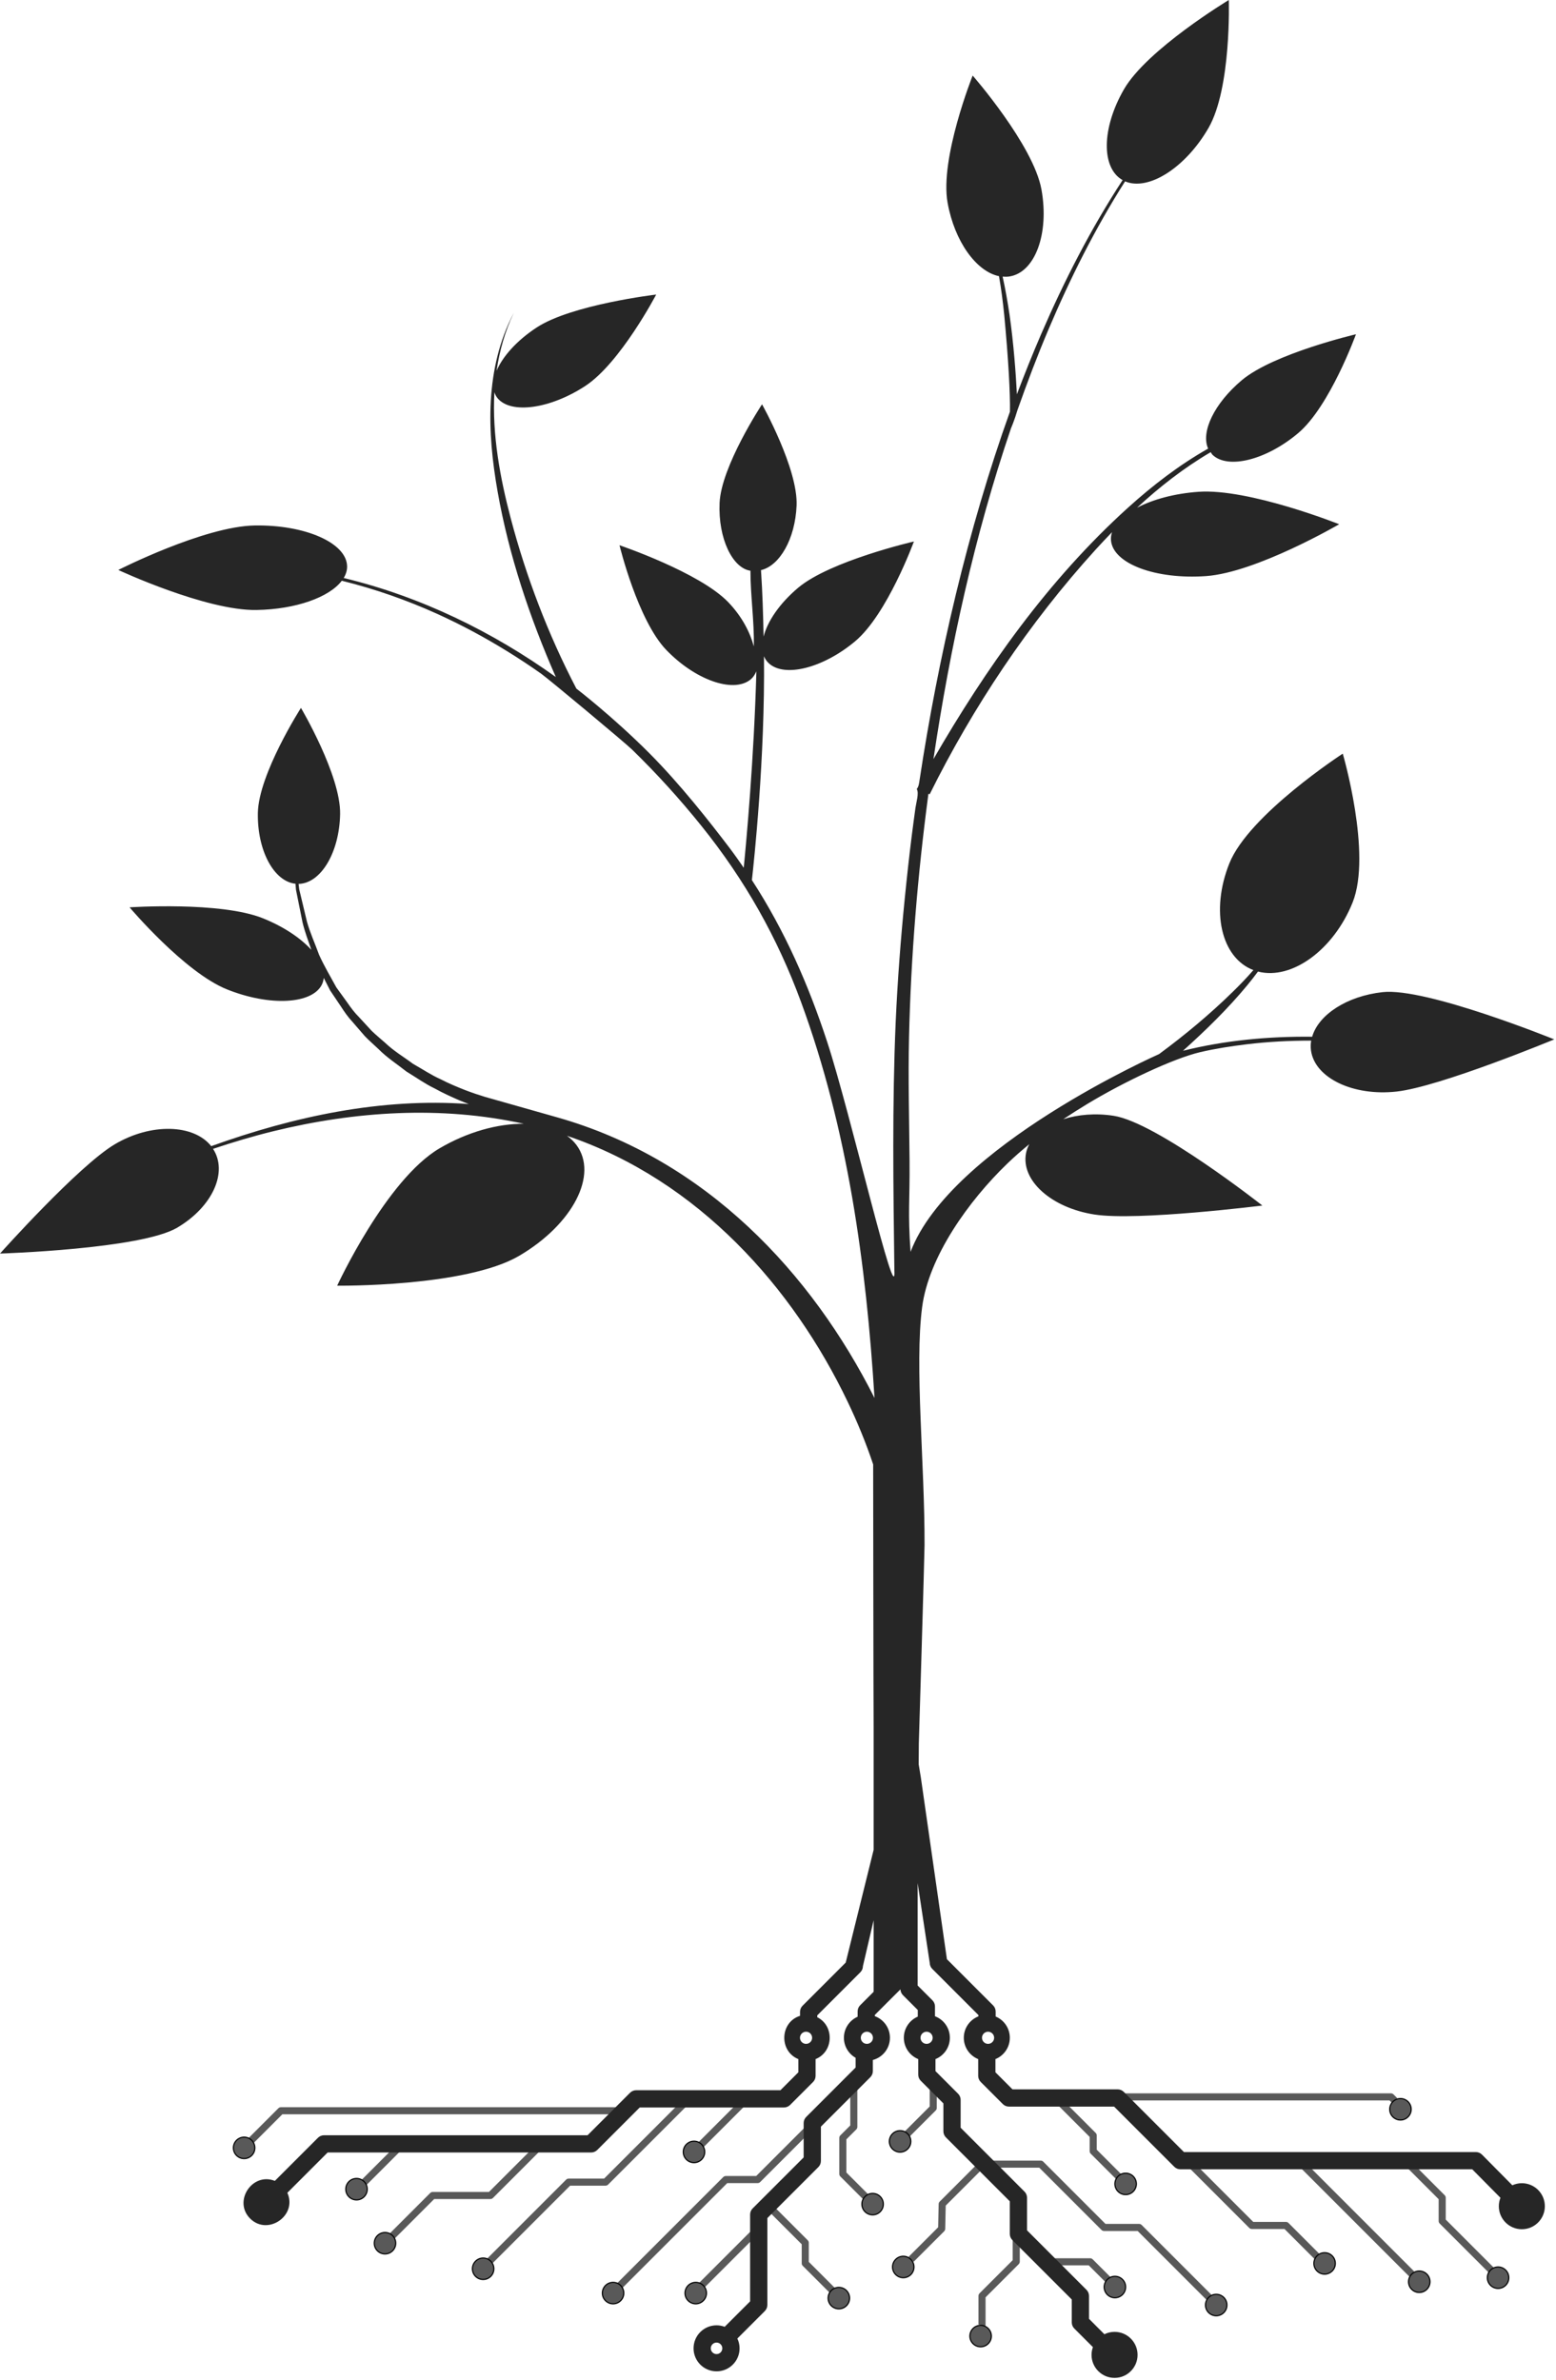 <svg width="100%" height="100%" viewBox="0 0 327 500" style="fill-rule:evenodd;clip-rule:evenodd;stroke-linejoin:round;stroke-miterlimit:2;"><g id="Baum-für-Logo"><g id="Feinwurzeln"><g><path d="M76.97,459.127l8.578,-8.577l-1.052,-1.052l-8.402,8.402l0.876,1.227Z" style="fill:#595959;fill-rule:nonzero;"/><path d="M130.772,442.736l-71.741,0c-0.197,0 -0.386,0.079 -0.525,0.218l-6.247,6.246l1.052,1.052l6.029,-6.029l71.432,0l0,-1.487Z" style="fill:#595959;fill-rule:nonzero;"/><path d="M83.001,470.272l8.247,-8.246l11.817,-0c0.198,-0 0.387,-0.079 0.526,-0.218l10.181,-10.181l-1.051,-1.052l-9.964,9.964l-11.817,-0c-0.197,-0 -0.387,0.078 -0.526,0.217l-8.465,8.465l1.052,1.051Z" style="fill:#595959;fill-rule:nonzero;"/><path d="M103.469,475.563l16.345,-16.346l7.45,0c0.197,0 0.386,-0.078 0.525,-0.217l17.035,-17.035l-1.052,-1.051l-16.817,16.817l-7.449,-0c-0.197,-0 -0.387,0.078 -0.526,0.217l-16.562,16.563l1.051,1.052Z" style="fill:#595959;fill-rule:nonzero;"/><path d="M130.702,480.806l22.128,-22.127l6.395,-0c0.197,-0 0.387,-0.078 0.526,-0.218l10.865,-10.865l-1.052,-1.051l-10.647,10.647l-6.396,-0c-0.197,-0 -0.386,0.078 -0.525,0.218l-22.314,22.313l1.02,1.083Z" style="fill:#595959;fill-rule:nonzero;"/><path d="M148.004,480.667l11.97,-11.971l-1.052,-1.052l-12.012,12.012l1.094,1.011Z" style="fill:#595959;fill-rule:nonzero;"/><path d="M293.648,440.84l-0.802,-0.802c-0.14,-0.14 -0.329,-0.218 -0.526,-0.218l-55.984,0l0,1.487l55.676,0l0.444,0.445l1.192,-0.912Z" style="fill:#595959;fill-rule:nonzero;"/><path d="M205.259,454.787l-7.78,7.781c-0.14,0.139 -0.218,0.328 -0.218,0.526l-0.106,4.868l-6.198,6.197l1.051,1.052l6.416,-6.415c0.14,-0.14 0.218,-0.329 0.218,-0.526l0.106,-4.868l7.781,-7.781c0.139,-0.139 0.217,-0.329 0.217,-0.526l-1.487,-0.308Z" style="fill:#595959;fill-rule:nonzero;"/><path d="M207.119,488.706l-0,-6.027l6.972,-6.974c0.139,-0.14 0.218,-0.329 0.218,-0.526l-0,-9.923l-1.487,-0l-0,9.615l-6.973,6.972c-0.139,0.141 -0.217,0.328 -0.217,0.525l-0,6.031l1.487,0.307Z" style="fill:#595959;fill-rule:nonzero;"/><path d="M235.612,456.79l-5.127,-5.127l-0,-2.997c-0,-0.197 -0.079,-0.386 -0.218,-0.526l-8.102,-8.102l-1.052,1.052l7.884,7.884l0,2.997c0,0.197 0.079,0.386 0.218,0.526l5.348,5.347l1.049,-1.054Z" style="fill:#595959;fill-rule:nonzero;"/><path d="M182.503,461.089l-4.635,-4.635l0,-6.965l2.09,-2.09c0.139,-0.14 0.218,-0.329 0.218,-0.526l-0,-10.644l-1.487,-0l-0,10.336l-2.09,2.09c-0.139,0.139 -0.218,0.328 -0.218,0.526l0,7.581c0,0.198 0.079,0.387 0.218,0.526l4.853,4.853l1.051,-1.052Z" style="fill:#595959;fill-rule:nonzero;"/><path d="M175.484,480.744l-5.512,-5.514l0,-4.006c0,-0.197 -0.078,-0.387 -0.218,-0.526l-8.012,-8.013l-1.052,1.052l7.795,7.795l0,4.006c0,0.197 0.078,0.387 0.218,0.526l5.681,5.682l1.1,-1.002Z" style="fill:#595959;fill-rule:nonzero;"/><path d="M147.749,451.232l10.142,-10.142l-1.051,-1.052l-10.052,10.051l0.961,1.143Z" style="fill:#595959;fill-rule:nonzero;"/><path d="M191.148,448.916l5.501,-5.501c0.139,-0.139 0.217,-0.329 0.217,-0.526l0,-6.024l-1.486,0l-0,5.716l-5.284,5.284l1.052,1.051Z" style="fill:#595959;fill-rule:nonzero;"/><path d="M233.383,478.439l-3.751,-3.751c-0.139,-0.139 -0.329,-0.217 -0.526,-0.217l-7.383,-0l-0,1.487l7.076,-0l3.532,3.532l1.052,-1.051Z" style="fill:#595959;fill-rule:nonzero;"/><path d="M254.598,482.154l-14.683,-14.684c-0.139,-0.139 -0.329,-0.217 -0.526,-0.217l-7.067,-0l-13.082,-13.083c-0.139,-0.14 -0.329,-0.218 -0.526,-0.218l-11.332,0l0,1.487l11.024,0l13.083,13.083c0.139,0.139 0.328,0.218 0.526,0.218l7.066,-0l14.465,14.464l1.052,-1.05Z" style="fill:#595959;fill-rule:nonzero;"/><path d="M277.326,473.602l-6.549,-6.549c-0.139,-0.14 -0.329,-0.218 -0.526,-0.218l-6.872,0l-12.904,-12.903l-1.052,1.051l13.122,13.121c0.139,0.14 0.329,0.218 0.526,0.218l6.872,-0l6.452,6.452l0.931,-1.172Z" style="fill:#595959;fill-rule:nonzero;"/><path d="M297.204,477.243l-23.311,-23.311l-1.052,1.051l23.311,23.311l1.052,-1.051Z" style="fill:#595959;fill-rule:nonzero;"/><path d="M313.877,476.393l-10.05,-10.05l0,-4.591c0,-0.197 -0.078,-0.387 -0.217,-0.526l-7.056,-7.056l-1.052,1.051l6.838,6.839l0,4.592c0,0.197 0.079,0.386 0.218,0.525l10.267,10.268l1.052,-1.052Z" style="fill:#595959;fill-rule:nonzero;"/></g><g><path d="M257.848,484.3c0,1.244 -1.009,2.253 -2.255,2.253c-1.244,-0 -2.254,-1.009 -2.254,-2.253c0,-1.248 1.01,-2.257 2.254,-2.257c1.246,-0 2.255,1.009 2.255,2.257Z" style="fill:#595959;fill-rule:nonzero;stroke:#000;stroke-width:0.24px;"/><path d="M238.811,458.847c-0,1.245 -1.01,2.255 -2.254,2.255c-1.246,-0 -2.255,-1.01 -2.255,-2.255c-0,-1.245 1.009,-2.254 2.255,-2.254c1.244,-0 2.254,1.009 2.254,2.254Z" style="fill:#595959;fill-rule:nonzero;stroke:#000;stroke-width:0.24px;"/><path d="M236.556,480.515c0,1.245 -1.009,2.254 -2.254,2.254c-1.245,-0 -2.254,-1.009 -2.254,-2.254c-0,-1.245 1.009,-2.254 2.254,-2.254c1.245,-0 2.254,1.009 2.254,2.254Z" style="fill:#595959;fill-rule:nonzero;stroke:#000;stroke-width:0.24px;"/><path d="M208.336,490.823c0,1.244 -1.009,2.253 -2.254,2.253c-1.245,0 -2.255,-1.009 -2.255,-2.253c0,-1.248 1.01,-2.257 2.255,-2.257c1.245,0 2.254,1.009 2.254,2.257Z" style="fill:#595959;fill-rule:nonzero;stroke:#000;stroke-width:0.24px;"/><path d="M192.079,476.302c-0,1.245 -1.009,2.255 -2.254,2.255c-1.246,-0 -2.255,-1.01 -2.255,-2.255c0,-1.245 1.009,-2.255 2.255,-2.255c1.245,0 2.254,1.01 2.254,2.255Z" style="fill:#595959;fill-rule:nonzero;stroke:#000;stroke-width:0.24px;"/><path d="M178.542,482.848c-0,1.244 -1.01,2.253 -2.255,2.253c-1.245,0 -2.254,-1.009 -2.254,-2.253c-0,-1.248 1.009,-2.256 2.254,-2.256c1.245,0 2.255,1.008 2.255,2.256Z" style="fill:#595959;fill-rule:nonzero;stroke:#000;stroke-width:0.24px;"/><path d="M148.466,481.79c-0,1.245 -1.01,2.254 -2.255,2.254c-1.245,-0 -2.254,-1.009 -2.254,-2.254c-0,-1.247 1.009,-2.256 2.254,-2.256c1.245,0 2.255,1.009 2.255,2.256Z" style="fill:#595959;fill-rule:nonzero;stroke:#000;stroke-width:0.24px;"/><path d="M131.096,481.79c0,1.245 -1.009,2.254 -2.255,2.254c-1.245,-0 -2.254,-1.009 -2.254,-2.254c-0,-1.247 1.009,-2.256 2.254,-2.256c1.246,0 2.255,1.009 2.255,2.256Z" style="fill:#595959;fill-rule:nonzero;stroke:#000;stroke-width:0.24px;"/><path d="M148.101,452.128c-0,1.245 -1.01,2.255 -2.255,2.255c-1.245,-0 -2.254,-1.01 -2.254,-2.255c-0,-1.245 1.009,-2.254 2.254,-2.254c1.245,-0 2.255,1.009 2.255,2.254Z" style="fill:#595959;fill-rule:nonzero;stroke:#000;stroke-width:0.24px;"/><path d="M103.789,476.679c-0,1.245 -1.01,2.254 -2.255,2.254c-1.245,0 -2.254,-1.009 -2.254,-2.254c-0,-1.245 1.009,-2.255 2.254,-2.255c1.245,0 2.255,1.01 2.255,2.255Z" style="fill:#595959;fill-rule:nonzero;stroke:#000;stroke-width:0.24px;"/><path d="M83.164,471.308c-0,1.245 -1.01,2.255 -2.255,2.255c-1.245,-0 -2.254,-1.01 -2.254,-2.255c-0,-1.245 1.009,-2.254 2.254,-2.254c1.245,-0 2.255,1.009 2.255,2.254Z" style="fill:#595959;fill-rule:nonzero;stroke:#000;stroke-width:0.24px;"/><path d="M77.177,459.957c-0,1.245 -1.009,2.254 -2.254,2.254c-1.246,0 -2.255,-1.009 -2.255,-2.254c0,-1.245 1.009,-2.255 2.255,-2.255c1.245,0 2.254,1.01 2.254,2.255Z" style="fill:#595959;fill-rule:nonzero;stroke:#000;stroke-width:0.24px;"/><path d="M185.638,463.098c0,1.246 -1.009,2.255 -2.254,2.255c-1.245,-0 -2.254,-1.009 -2.254,-2.255c-0,-1.245 1.009,-2.254 2.254,-2.254c1.245,-0 2.254,1.009 2.254,2.254Z" style="fill:#595959;fill-rule:nonzero;stroke:#000;stroke-width:0.24px;"/><path d="M191.411,449.916c-0,1.246 -1.009,2.255 -2.254,2.255c-1.246,0 -2.255,-1.009 -2.255,-2.255c0,-1.244 1.009,-2.254 2.255,-2.254c1.245,0 2.254,1.01 2.254,2.254Z" style="fill:#595959;fill-rule:nonzero;stroke:#000;stroke-width:0.24px;"/><path d="M53.559,451.278c-0,1.245 -1.01,2.254 -2.255,2.254c-1.245,0 -2.255,-1.009 -2.255,-2.254c0,-1.245 1.01,-2.254 2.255,-2.254c1.245,-0 2.255,1.009 2.255,2.254Z" style="fill:#595959;fill-rule:nonzero;stroke:#000;stroke-width:0.24px;"/><path d="M280.626,475.554c-0,1.245 -1.01,2.254 -2.255,2.254c-1.245,-0 -2.254,-1.009 -2.254,-2.254c-0,-1.246 1.009,-2.255 2.254,-2.255c1.245,0 2.255,1.009 2.255,2.255Z" style="fill:#595959;fill-rule:nonzero;stroke:#000;stroke-width:0.24px;"/><path d="M300.517,479.405c0,1.244 -1.009,2.253 -2.254,2.253c-1.245,0 -2.254,-1.009 -2.254,-2.253c-0,-1.245 1.009,-2.255 2.254,-2.255c1.245,0 2.254,1.01 2.254,2.255Z" style="fill:#595959;fill-rule:nonzero;stroke:#000;stroke-width:0.24px;"/><path d="M317.082,478.557c0,1.245 -1.009,2.254 -2.254,2.254c-1.245,0 -2.255,-1.009 -2.255,-2.254c0,-1.245 1.01,-2.255 2.255,-2.255c1.245,0 2.254,1.01 2.254,2.255Z" style="fill:#595959;fill-rule:nonzero;stroke:#000;stroke-width:0.24px;"/><path d="M296.565,443.168c0,1.245 -1.009,2.255 -2.254,2.255c-1.245,-0 -2.255,-1.01 -2.255,-2.255c0,-1.245 1.01,-2.254 2.255,-2.254c1.245,-0 2.254,1.009 2.254,2.254Z" style="fill:#595959;fill-rule:nonzero;stroke:#000;stroke-width:0.24px;"/></g></g><path id="Baum" d="M186.189,421l-0,0l3.044,-3.03c0.014,0.46 0.202,0.898 0.528,1.224l3.113,3.113l-0,1.394c-1.721,0.74 -2.927,2.45 -2.927,4.443c0,2.029 1.251,3.764 3.024,4.481l-0,3.273c-0,0.481 0.191,0.942 0.53,1.282l4.757,4.757l0,5.858c0,0.481 0.191,0.942 0.531,1.281l13.425,13.426l0,6.856c0,0.481 0.191,0.942 0.531,1.282l12.491,12.492l0,4.815c0,0.48 0.191,0.943 0.531,1.282l3.913,3.912c-0.182,0.508 -0.287,1.054 -0.287,1.628c0,2.671 2.166,4.835 4.836,4.835c2.671,-0 4.836,-2.164 4.836,-4.835c-0,-2.672 -2.165,-4.835 -4.836,-4.835c-0.766,-0 -1.489,0.183 -2.133,0.501l-3.236,-3.238l0,-4.818c0,-0.481 -0.191,-0.94 -0.531,-1.279l-12.491,-12.492l0,-6.857c0,-0.48 -0.191,-0.941 -0.531,-1.281l-13.425,-13.425l0,-5.859c0,-0.481 -0.191,-0.942 -0.531,-1.281l-4.756,-4.757l-0,-2.523c1.772,-0.717 3.023,-2.452 3.023,-4.481c0,-2.069 -1.301,-3.829 -3.128,-4.52l-0,-2.066c-0,-0.48 -0.191,-0.94 -0.53,-1.278l-3.112,-3.113l-0,-21.521l2.54,16.764c0.005,0.473 0.194,0.926 0.529,1.26l9.706,9.706l-0,0.267c-1.8,0.704 -3.076,2.452 -3.076,4.501c-0,2.029 1.251,3.764 3.023,4.481l0,3.521c0,0.481 0.192,0.941 0.531,1.281l4.649,4.649c0.339,0.34 0.8,0.531 1.281,0.531l22.105,0l12.642,12.641c0.339,0.34 0.8,0.531 1.281,0.531l61.34,0l5.926,5.986c-0.217,0.55 -0.34,1.146 -0.34,1.773c-0,2.67 2.165,4.835 4.836,4.835c2.67,0 4.835,-2.165 4.835,-4.835c0,-2.671 -2.165,-4.836 -4.835,-4.836c-0.714,-0 -1.388,0.158 -1.998,0.435l-6.38,-6.445c-0.34,-0.343 -0.804,-0.537 -1.288,-0.537l-61.346,-0l-12.641,-12.641c-0.34,-0.34 -0.801,-0.531 -1.281,-0.531l-22.106,-0l-3.586,-3.587l-0,-2.771c1.772,-0.718 3.023,-2.452 3.023,-4.481c0,-2.013 -1.23,-3.737 -2.979,-4.465l0,-1.051c0,-0.48 -0.191,-0.94 -0.53,-1.279l-9.713,-9.714l-5.474,-38.159l-0.457,-2.788l0.029,-4.395c0.026,-0.722 1.194,-39.551 1.201,-41.648c0.057,-17 -2.12,-37.633 -0.508,-49.998c1.382,-10.633 9.806,-22.382 17.903,-30.175c1.529,-1.474 3.07,-2.807 4.617,-4.073c-0.308,0.59 -0.553,1.213 -0.681,1.873c-1.122,5.726 5.317,11.504 14.371,12.903c9.065,1.404 35.291,-1.888 35.291,-1.888c-0,-0 -22.174,-17.452 -31.235,-18.852c-3.86,-0.6 -7.536,-0.262 -10.613,0.72c1.616,-1.072 3.262,-2.12 5.001,-3.175c7.762,-4.699 18.205,-9.605 23.73,-10.905c3.22,-0.757 6.511,-1.262 9.814,-1.664c4.504,-0.549 9.027,-0.771 13.565,-0.774c-0.12,0.687 -0.135,1.383 -0.037,2.09c0.809,5.767 8.861,9.625 17.986,8.614c9.121,-1.008 33.129,-10.962 33.129,-10.962c0,0 -26.938,-10.941 -36.059,-9.93c-7.566,0.838 -13.482,4.766 -14.815,9.374c-9.272,-0.107 -18.518,0.791 -27.146,2.951c4.817,-4.334 9.472,-8.875 13.528,-13.788c0.768,-0.931 1.514,-1.889 2.233,-2.86c7.073,1.845 15.885,-4.525 19.888,-14.522c4.098,-10.228 -2.071,-31.26 -2.071,-31.26c-0,-0 -19.738,12.823 -23.831,23.048c-4,9.984 -1.718,19.857 5.046,22.426c-1.371,1.597 -2.851,3.124 -4.361,4.598c-4.771,4.668 -9.995,9.026 -15.456,13.051c0,0 -43.828,19.354 -52.23,41.559c-0.603,-8.591 -0.139,-10.449 -0.207,-19.057c-0.072,-8.67 -0.317,-17.361 -0.113,-26.028c0.395,-17.094 1.819,-34.194 4.075,-51.168l0.267,0.104c9.023,-18.209 20.815,-35.935 34.881,-51.411c1.122,-1.229 2.271,-2.452 3.438,-3.657c-0.188,0.569 -0.267,1.148 -0.218,1.738c0.44,4.893 9.384,8.242 19.978,7.492c10.586,-0.754 27.974,-10.895 27.974,-10.895c-0,0 -18.981,-7.565 -29.567,-6.815c-5.095,0.365 -9.626,1.614 -12.917,3.352c4.707,-4.36 9.84,-8.372 15.486,-11.681c0.139,0.194 0.233,0.418 0.414,0.586c3.272,3.074 11.313,1.021 17.967,-4.582c6.651,-5.606 12.146,-20.777 12.146,-20.777c-0,-0 -17.335,4.055 -23.99,9.655c-5.822,4.9 -8.646,10.888 -7.076,14.371c-6.146,3.473 -11.731,7.803 -16.815,12.391c-16.857,15.232 -29.966,33.923 -40.914,52.849c3.495,-23.451 8.602,-46.85 16.307,-69.534c-0,0 0.663,-1.467 1.375,-3.865c2.022,-5.713 4.165,-11.393 6.549,-16.996c4.504,-10.607 9.75,-21.096 16.043,-30.992c4.918,2.093 12.725,-2.887 17.534,-11.223c4.839,-8.41 4.267,-26.883 4.267,-26.883c0,-0 -17.207,10.375 -22.046,18.782c-4.708,8.171 -4.783,16.531 -0.275,19.056c-6.741,10.322 -12.341,21.313 -17.139,32.412c-1.8,4.166 -3.472,8.366 -5.077,12.593c-0.229,-4.518 -0.681,-10.637 -1.547,-16.732c-0.407,-2.73 -0.882,-5.436 -1.45,-7.991c0.448,0.037 0.903,0.043 1.352,-0.02c5.445,-0.781 8.492,-8.976 6.805,-18.306c-1.695,-9.324 -14.454,-23.919 -14.454,-23.919c-0,-0 -6.96,17.418 -5.265,26.745c1.465,8.128 6.041,14.425 10.797,15.403c0.463,2.615 0.825,5.395 1.104,8.191c0.87,9.133 1.276,16.558 1.197,20.279c-8.842,24.646 -15.132,51.887 -19.003,77.477c-0.117,0.724 -0.147,1.206 -0.576,1.816c0.508,0.847 -0.117,2.809 -0.275,3.931c-0.26,1.919 -0.524,3.835 -0.765,5.757c-0.557,4.408 -1.039,8.825 -1.48,13.243c-0.866,8.657 -1.525,17.328 -1.913,26.012c-0.749,17.308 -0.497,34.736 -0.278,52.058c0.546,9.608 -9.223,-32.942 -14.108,-47.858c-3.902,-11.916 -8.895,-23.35 -15.832,-34.02c0.399,-3.5 2.787,-25.584 2.538,-47.025c0.226,0.536 0.539,1.025 0.979,1.437c3.292,3.115 11.434,1.062 18.175,-4.581c6.752,-5.647 12.356,-20.972 12.356,-20.972c0,-0 -17.542,4.049 -24.29,9.692c-3.943,3.306 -6.489,7.09 -7.299,10.298c-0.094,-4.712 -0.241,-9.394 -0.535,-13.818c0,-0.05 -0.003,-0.097 -0.015,-0.151c3.951,-0.937 7.182,-6.574 7.483,-13.547c0.339,-7.739 -7.261,-21.296 -7.261,-21.296c0,-0 -8.582,12.997 -8.921,20.734c-0.32,7.478 2.719,13.684 6.485,14.233l-0,0.054c-0,5.057 0.802,10.452 0.719,15.851c-0.802,-2.924 -2.452,-6.253 -5.412,-9.324c-6.029,-6.249 -22.825,-11.936 -22.825,-11.936c-0,0 3.822,15.774 9.855,22.024c6.033,6.249 13.919,9.056 17.572,6.276c0.614,-0.469 1.032,-1.105 1.337,-1.805c-0.497,18.339 -2.116,35.794 -2.655,41.267c-0.96,-1.39 -1.928,-2.773 -2.96,-4.136c-4.221,-5.563 -10.443,-13.474 -16.864,-19.917c-7.716,-7.743 -15.346,-13.584 -15.346,-13.584c-5.943,-11.377 -10.553,-23.507 -13.78,-35.711c-2.263,-8.564 -3.943,-17.66 -3.45,-26.552c0.155,0.443 0.354,0.868 0.659,1.236c2.81,3.403 11.05,2.261 18.42,-2.548c7.366,-4.81 14.921,-19.221 14.921,-19.221c-0,0 -17.723,2.094 -25.089,6.903c-4.218,2.76 -7.178,6.109 -8.455,9.116c0.61,-4.156 1.744,-8.242 3.619,-12.174c-6.127,11.722 -5.608,25.038 -3.401,37.553c2.35,13.309 6.726,26.428 12.236,38.963c-13.196,-9.451 -28.279,-16.882 -44.578,-20.808c0.471,-0.79 0.731,-1.617 0.712,-2.471c-0.102,-4.906 -8.798,-8.738 -19.414,-8.564c-10.624,0.171 -28.67,9.348 -28.67,9.348c-0,-0 18.415,8.587 29.039,8.409c8.308,-0.137 15.316,-2.689 17.93,-6.145c6.899,1.704 13.607,4.045 19.99,6.932c5.141,2.324 10.085,4.984 14.819,7.914c2.425,1.497 4.802,3.061 7.11,4.699c1.548,1.105 17.539,14.424 19.105,15.948c5.197,5.054 10.033,10.399 14.514,15.965c9.238,11.477 16.036,23.614 20.966,37.021c9.852,26.775 13.704,55.202 15.448,83.227c-13.162,-26.116 -35.288,-50.078 -66.707,-58.97c-3.883,-1.099 -14.021,-3.965 -15.196,-4.307c-1.156,-0.348 -2.557,-0.817 -4.135,-1.417c-1.567,-0.623 -3.337,-1.336 -5.167,-2.287c-1.906,-0.841 -3.743,-2.08 -5.796,-3.239c-1.853,-1.393 -4.018,-2.662 -5.833,-4.397c-0.934,-0.841 -1.947,-1.644 -2.866,-2.545c-0.87,-0.941 -1.748,-1.896 -2.633,-2.86c-0.938,-0.925 -1.713,-1.973 -2.455,-3.048l-2.309,-3.195c-1.239,-2.274 -2.587,-4.528 -3.626,-6.846c-0.863,-2.384 -1.921,-4.678 -2.561,-6.996c-0.558,-2.344 -1.096,-4.608 -1.612,-6.751c-0.053,-0.396 -0.091,-0.767 -0.136,-1.153c4.681,-0.107 8.572,-6.597 8.726,-14.658c0.151,-8.172 -8.229,-22.322 -8.229,-22.322c0,0 -8.899,13.895 -9.057,22.067c-0.143,7.907 3.359,14.401 7.909,14.88c0.034,0.425 0.06,0.834 0.101,1.269c0.437,2.184 0.904,4.485 1.383,6.866c0.455,1.902 1.171,3.811 1.849,5.754c-2.252,-2.475 -5.8,-4.87 -10.165,-6.628c-8.925,-3.594 -28.034,-2.304 -28.034,-2.304c0,-0 11.513,13.627 20.438,17.224c8.922,3.59 17.855,3.165 19.956,-0.958c0.23,-0.459 0.358,-0.941 0.407,-1.443c0.448,0.874 0.904,1.751 1.344,2.635l2.249,3.343c0.727,1.128 1.483,2.227 2.41,3.215c0.881,1.018 1.755,2.026 2.614,3.024c0.915,0.961 1.928,1.822 2.869,2.716c1.819,1.855 4.007,3.235 5.89,4.739c2.083,1.269 3.958,2.612 5.909,3.543c1.879,1.045 3.698,1.846 5.314,2.549c0.663,0.275 1.28,0.512 1.883,0.74c-18.412,-1.34 -36.779,2.609 -54.125,8.848c-3.713,-4.668 -12.699,-4.876 -20.25,-0.405c-7.66,4.531 -24.136,22.971 -24.136,22.971c-0,0 29.589,-0.914 37.246,-5.442c7.453,-4.407 10.695,-11.708 7.52,-16.554c4.132,-1.384 8.319,-2.639 12.62,-3.694c17.177,-4.217 35.299,-5.416 52.698,-1.574c-5.393,-0.051 -11.776,1.667 -17.719,5.157c-11.257,6.621 -21.512,28.859 -21.512,28.859c0,0 27.025,0.322 38.282,-6.296c11.256,-6.625 16.634,-17.04 12.002,-23.269c-0.554,-0.741 -1.228,-1.38 -1.985,-1.93c27.714,9.388 47.55,32.024 58.949,55.809c2.076,4.327 3.887,8.728 5.393,13.239c0,0 0.051,50.425 0.097,55.136l-0,25.842l-5.864,23.682l-9.069,9.069c-0.339,0.339 -0.53,0.799 -0.53,1.278l0,0.843c-4.254,1.341 -4.451,7.436 -0.357,9.093l0,2.778l-3.761,3.76l-30.321,0c-0.481,0 -0.942,0.192 -1.282,0.532l-8.929,8.928l-55.379,0c-0.48,0 -0.942,0.191 -1.281,0.532l-9.057,9.056c-4.756,-1.888 -8.823,4.29 -5.201,7.912c3.697,3.697 9.987,-0.624 7.823,-5.409l8.467,-8.466l55.379,-0c0.48,-0 0.941,-0.191 1.281,-0.531l8.929,-8.929l30.321,-0c0.481,-0 0.942,-0.191 1.282,-0.531l4.823,-4.823c0.34,-0.339 0.53,-0.8 0.53,-1.281l0,-3.528c3.803,-1.539 3.984,-6.981 0.349,-8.802l0,-0.385l9.069,-9.069c0.339,-0.339 0.53,-0.799 0.53,-1.279l2.248,-9.637l-0,15.032l-2.833,2.833c-0.339,0.339 -0.529,0.799 -0.529,1.278l-0,1.127c-1.697,0.751 -2.882,2.446 -2.882,4.421c0,1.805 0.992,3.377 2.458,4.207l0,2.045l-10.388,10.388c-0.339,0.339 -0.53,0.8 -0.53,1.281l-0,7.215l-10.72,10.721c-0.34,0.339 -0.531,0.8 -0.531,1.281l-0,18.244l-5.348,5.347c-0.53,-0.201 -1.102,-0.315 -1.703,-0.315c-2.671,0 -4.836,2.164 -4.836,4.835c0,2.672 2.165,4.835 4.836,4.835c2.671,0 4.836,-2.163 4.836,-4.835c-0,-0.739 -0.171,-1.434 -0.467,-2.059l5.775,-5.776c0.34,-0.342 0.531,-0.801 0.531,-1.282l0,-18.244l10.72,-10.72c0.34,-0.339 0.531,-0.801 0.531,-1.281l0,-7.216l10.388,-10.387c0.339,-0.34 0.53,-0.801 0.53,-1.281l0,-2.336c2.066,-0.55 3.59,-2.428 3.59,-4.667c-0,-2.086 -1.324,-3.858 -3.174,-4.537l-0,-0.262l2.344,-2.345Zm-35.604,73.606c-0.668,0 -1.212,-0.542 -1.212,-1.213c0,-0.667 0.544,-1.209 1.212,-1.209c0.668,-0 1.212,0.542 1.212,1.209c-0,0.671 -0.544,1.213 -1.212,1.213Zm18.811,-67.736c0.706,0 1.278,0.573 1.278,1.278c0,0.706 -0.572,1.278 -1.278,1.278c-0.705,0 -1.278,-0.572 -1.278,-1.278c0,-0.705 0.573,-1.278 1.278,-1.278Zm25.331,0c0.705,0 1.278,0.573 1.278,1.278c-0,0.706 -0.573,1.278 -1.278,1.278c-0.705,0 -1.278,-0.572 -1.278,-1.278c-0,-0.705 0.573,-1.278 1.278,-1.278Zm-12.549,0c0.706,0 1.278,0.573 1.278,1.278c0,0.706 -0.572,1.278 -1.278,1.278c-0.705,0 -1.278,-0.572 -1.278,-1.278c0,-0.705 0.573,-1.278 1.278,-1.278Zm25.469,0c0.705,0 1.278,0.573 1.278,1.278c-0,0.706 -0.573,1.278 -1.278,1.278c-0.705,0 -1.278,-0.572 -1.278,-1.278c-0,-0.705 0.573,-1.278 1.278,-1.278Z" style="fill:#262626;fill-rule:nonzero;"/></g></svg>